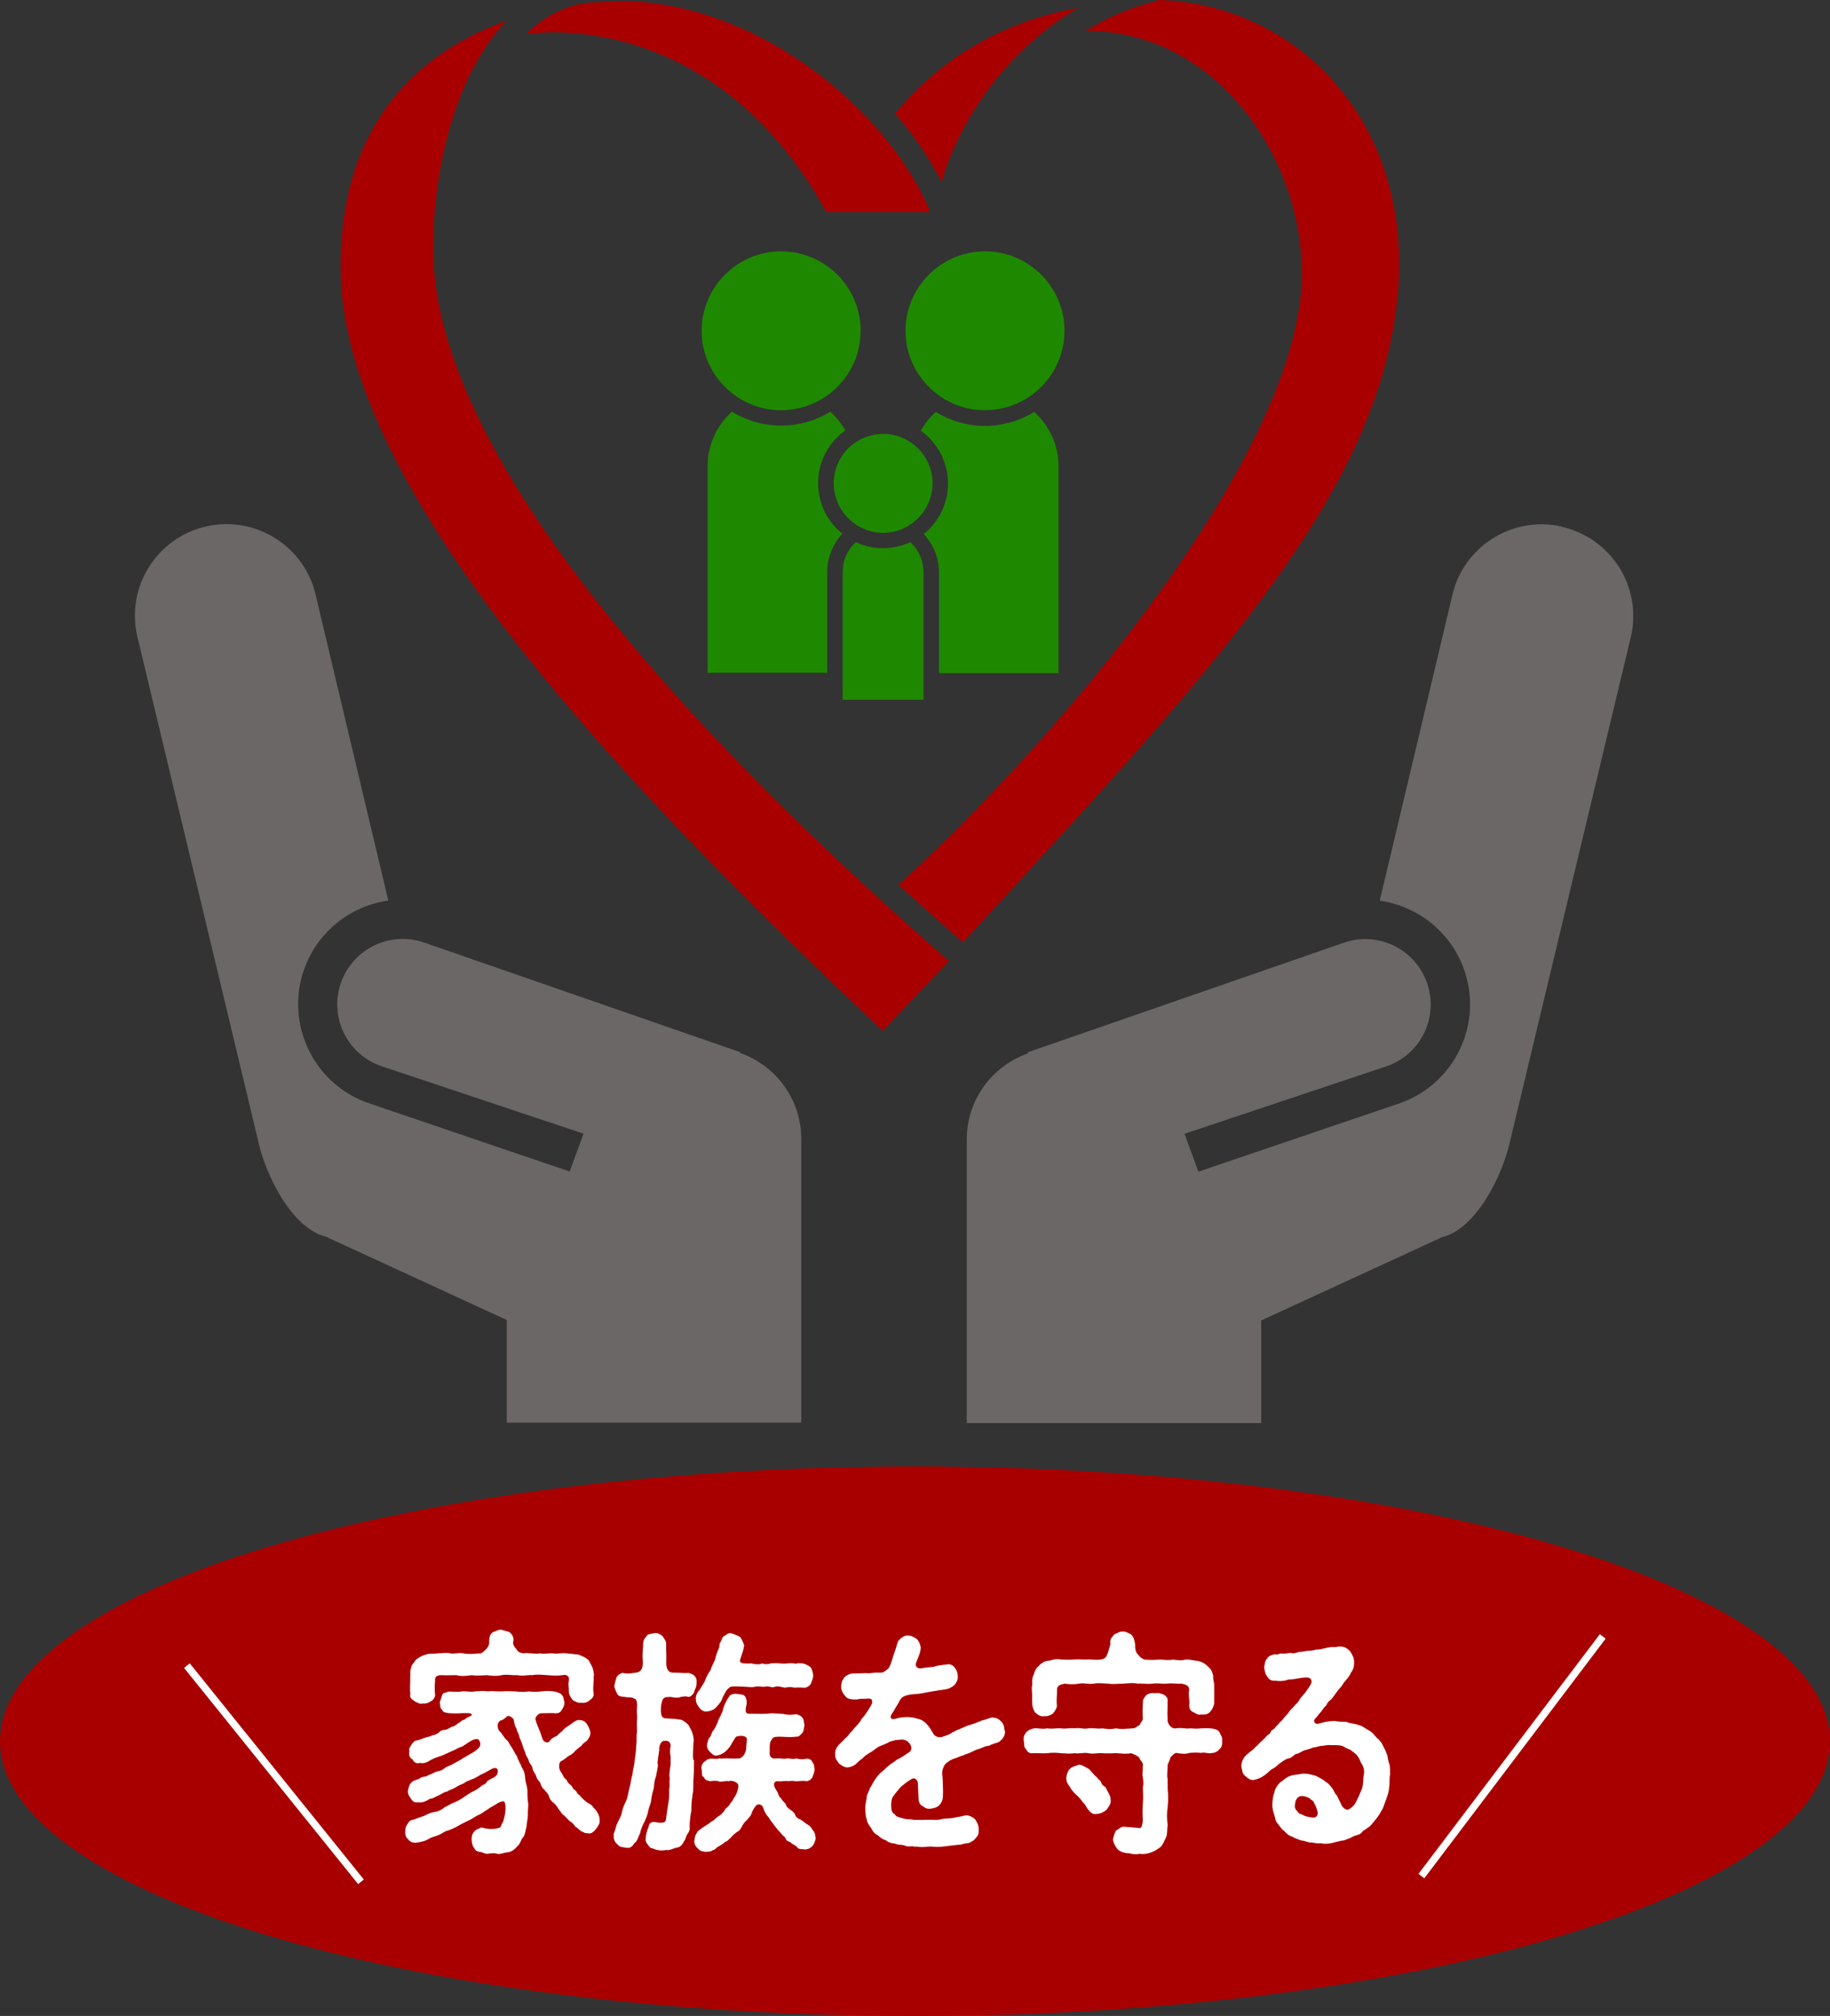 <?xml version="1.0" encoding="UTF-8"?>
<svg id="_レイヤー_2" data-name="レイヤー 2" xmlns="http://www.w3.org/2000/svg" width="125.22" height="137.94" viewBox="0 0 125.22 137.94">
  <rect x="0" y="0" width="125.22" height="137.94" fill="#333333" stroke="none"/>
  <defs>
    <style>
      .cls-1, .cls-2 {
        fill: #fff;
      }

      .cls-3 {
        fill: #1e8900;
      }

      .cls-2 {
        stroke: #fff;
        stroke-miterlimit: 10;
        stroke-width: .5px;
      }

      .cls-4 {
        fill: #a80000;
      }

      .cls-5 {
        fill: #6b6766;
      }
    </style>
  </defs>
  <g id="_レイヤー_7" data-name="レイヤー 7">
    <ellipse class="cls-4" cx="62.61" cy="119.14" rx="62.61" ry="18.8"/>
    <path class="cls-5" d="m106.83,36.02c-3.38-.74-6.73,1.4-7.47,4.78l-4.95,20.83c2.54.36,4.79,2.06,5.74,4.62h0c.29.81.44,1.64.44,2.47,0,2.92-1.8,5.66-4.7,6.73l-13.89,4.72-.95-2.59,13.91-4.65c2.32-.85,3.52-3.42,2.66-5.74-.85-2.32-3.42-3.51-5.74-2.66l-21.55,7.47v.08c-2.48.88-4.18,3.21-4.18,5.89v19.4h20.15v-7.02l12.38-5.7c2.33-.57,4.12-4.19,4.64-6.53l8.29-34.61c.75-3.38-1.39-6.72-4.77-7.47Z"/>
    <path class="cls-5" d="m50.64,72.07v-.08s-21.54-7.47-21.54-7.47c-2.32-.85-4.89.34-5.75,2.66-.85,2.32.34,4.89,2.66,5.74l13.92,4.65-.95,2.59-13.88-4.72c-2.9-1.07-4.7-3.81-4.7-6.73,0-.82.14-1.66.44-2.46h0c.94-2.57,3.2-4.27,5.73-4.63l-4.95-20.83c-.74-3.38-4.08-5.52-7.47-4.78-3.38.75-5.52,4.09-4.77,7.47l8.29,34.61c.51,2.34,2.31,5.96,4.63,6.53l12.38,5.7v7.02h20.15v-19.4c0-2.68-1.7-5.01-4.18-5.89Z"/>
    <g>
      <path class="cls-4" d="m91.15,5.45c-3.03-3.36-7.34-5.33-11.88-5.45-.05.03-.1.06-.16.07-1.79.44-3.4,1.15-4.84,2.04.02,0,.04,0,.05,0,8.83,0,14.76,8.58,14.76,16.58,0,7.55-6.27,17.36-11.53,24.26-4.71,6.19-10.69,12.7-16.07,17.6,1.41,1.28,2.88,2.59,4.41,3.93.55-.59,1.08-1.18,1.62-1.76,16.13-17.55,26.78-29.15,28.11-42.34.58-5.79-1-11.09-4.48-14.93Z"/>
      <path class="cls-4" d="m69.52,3.89c.27-.27.54-.54.82-.8.35-.32.71-.63,1.08-.93.54-.43,1.12-.84,1.72-1.23.2-.13.4-.26.61-.39-1.01.18-1.98.43-2.92.73-.31.1-.61.21-.91.32-3.42,1.26-6.31,3.33-8.68,6.18,1.29,1.49,2.37,3.08,3.19,4.68.75-2.66,2.44-5.85,5.08-8.56Z"/>
      <path class="cls-4" d="m55.95,13.49c.17.28.33.57.5.86.03.05.06.1.09.16h7.11c-.75-1.83-1.92-3.69-3.4-5.43-.17-.21-.35-.41-.54-.61-.18-.2-.37-.41-.57-.61C54.94,3.5,48.82.12,42.54.07c-.06.01-.11.02-.17.02-.65,0-1.31.04-1.97.09-.29.03-.58.07-.86.12-1.42.36-2.59,1.09-3.55,2.03.61-.07,1.23-.12,1.87-.12,3.48,0,11.99,1.13,18.1,11.28Z"/>
      <path class="cls-4" d="m60.29,61.61c-.2-.18-.39-.36-.59-.54-.2-.18-.39-.36-.59-.54-13.99-12.94-28.31-29.13-29.4-41.94-.32-3.74.42-10.77,3.57-15.45.38-.57.8-1.11,1.26-1.6.04-.04.07-.08.1-.12-.03.01-.05.02-.08.03-.3.11-.61.23-.92.36-4.96,2.07-10.6,6.71-10.32,17.09.4,14.58,18.54,34.02,35.24,49.89.42.41.85.81,1.28,1.21.18.17.37.35.56.53l4.54-4.77s-.08-.07-.12-.1c-1.49-1.3-3-2.65-4.52-4.04Z"/>
      <path class="cls-3" d="m56.6,39.14c0-1.01.4-1.93,1.04-2.62-1.01-.81-1.66-2.06-1.66-3.46,0-1.48.73-2.8,1.86-3.61-.27-.48-.62-.91-1.02-1.28-.98.6-2.13.95-3.37.95s-2.39-.35-3.37-.95c-1.01.92-1.66,2.24-1.66,3.72v14.14h8.18v-6.9Z"/>
      <path class="cls-3" d="m51.03,27.5c.73.37,1.55.57,2.42.57s1.69-.21,2.42-.57c1.79-.89,3.02-2.74,3.02-4.86,0-3-2.44-5.44-5.44-5.44s-5.44,2.44-5.44,5.44c0,2.13,1.23,3.97,3.02,4.86Z"/>
      <path class="cls-3" d="m72.43,46.05v-14.14c0-1.48-.64-2.8-1.66-3.72-.98.6-2.14.95-3.37.95s-2.39-.35-3.37-.95c-.41.37-.75.8-1.02,1.28,1.12.81,1.86,2.12,1.86,3.61,0,1.4-.65,2.64-1.66,3.46.64.69,1.04,1.6,1.04,2.62v6.9h8.18Z"/>
      <path class="cls-3" d="m67.4,17.2c-3,0-5.44,2.44-5.44,5.44,0,2.13,1.23,3.97,3.02,4.86.73.37,1.55.57,2.42.57s1.69-.21,2.42-.57c1.79-.89,3.02-2.74,3.02-4.86,0-3-2.44-5.44-5.44-5.44Z"/>
      <path class="cls-3" d="m62.27,37.1c-.56.26-1.19.41-1.85.41s-1.29-.15-1.85-.41c-.03.03-.07.05-.1.08-.5.5-.81,1.19-.81,1.96v8.74h5.53v-8.74c0-.76-.31-1.46-.81-1.96-.03-.03-.07-.05-.1-.08Z"/>
      <path class="cls-3" d="m62.59,30.47c-.59-.49-1.34-.78-2.16-.78s-1.58.3-2.16.78c-.75.62-1.22,1.56-1.22,2.6,0,1.14.57,2.15,1.43,2.76,0,0,.01.01.02.02.17.12.36.22.55.31.3.14.62.23.96.27.14.02.28.03.42.03s.28-.01.42-.03c.34-.04.66-.13.96-.27.19-.09.37-.19.55-.31,0,0,.02-.01.02-.02.86-.61,1.43-1.62,1.43-2.76,0-1.04-.47-1.98-1.22-2.6Z"/>
    </g>
    <g>
      <path class="cls-1" d="m40.77,125.17c-.19.2-.34.34-.56.26-.18.05-.31-.11-.45-.13-.19-.15-.23-.23-.39-.31-.13-.2-.23-.29-.4-.39-.18-.18-.23-.23-.38-.39-.15-.06-.19-.23-.37-.42-.1-.21-.26-.36-.34-.44-.15-.08-.25-.23-.32-.44-.06-.23-.25-.33-.32-.47-.15-.08-.23-.31-.28-.47-.17-.21-.23-.26-.29-.5-.13-.2-.23-.38-.23-.47-.03-.24-.21-.28-.26-.54-.06-.2-.21-.31-.23-.52-.1-.23-.13-.31-.2-.54-.07-.2-.1-.29-.21-.54-.03-.24-.18-.39-.18-.54-.07-.11-.16-.29-.21-.67-.07-.1-.28-.28-.42-.23-.21.15-.26.26-.5.31-.25.18-.19.49-.09.68.26.24.32.46.51.63.16.1.23.38.37.52.13.24.21.41.35.6.09.31.26.54.34.78.16.23.22.49.23.8.04.31.16.55.15.86,0,.28.01.6.06.85-.01.33-.04.5-.03.76,0,.24-.09.54-.09.76-.07.23-.1.59-.22.73-.18.16-.21.5-.41.62-.18.24-.45.41-.67.42-.31.03-.48.16-.75.1-.1-.06-.31-.03-.51-.02-.18.08-.39-.05-.57-.1-.15,0-.4-.07-.45-.28-.09-.05-.16-.28-.18-.55,0-.23.03-.42.19-.57.07-.13.32-.21.5-.28.47.15.8.11.98.08.23-.07.25,0,.35-.18.03-.18.15-.23.19-.49.1-.34.16-.86.06-1.11-.07-.18-.32-.03-.47.03-.28.2-.53.29-.73.46-.15.06-.42.31-.63.37-.21.1-.45.29-.66.37-.28.15-.44.21-.66.34-.17.11-.47.24-.69.33-.25.03-.41.21-.67.31-.18.1-.44.11-.7.28-.25.16-.59.21-.89.26-.19,0-.44-.08-.5-.24-.18-.1-.23-.37-.21-.55,0-.24.04-.34.15-.49.07-.1.16-.29.38-.29.2-.08.58-.21.79-.28.19-.11.44-.23.69-.26.21-.02.5-.15.67-.31.18-.08.47-.28.66-.33.15-.07.47-.21.66-.37.25-.16.45-.31.63-.39.15-.06.4-.21.63-.42.09-.03.26-.1.32-.24.09-.15.4-.23.53-.33.25-.16.25-.39.19-.55-.15-.13-.34-.03-.44.03-.4.23-.57.31-.7.36-.25.16-.41.26-.59.31-.25.11-.41.15-.56.28-.25.11-.37.15-.58.29-.25.15-.41.15-.57.28-.21.02-.34.15-.58.26-.23.08-.37.23-.6.23-.25.18-.58.29-.79.24-.28.05-.37-.07-.5-.24-.1-.16-.22-.28-.21-.55.06-.26.09-.44.28-.6.21-.18.42-.13.58-.28.25-.13.4-.05.57-.21.15,0,.31-.16.57-.23.23-.03.41-.13.54-.24.13-.11.38-.16.56-.28.16-.1.28-.15.53-.29.18-.15.38-.21.54-.33.13-.08.38-.18.61-.41.15-.11.26-.31.09-.59-.12-.19-.51,0-.72.15-.29.18-.44.33-.59.33-.1.05-.26.13-.42.21-.31.13-.62.29-.82.37-.34.11-.56.18-.82.33-.17.13-.48.23-.67.16-.21.08-.42-.02-.51-.23-.19-.1-.28-.31-.22-.54-.06-.26.1-.37.16-.49.1-.15.19-.26.39-.28.23-.05.41-.15.54-.18.09-.07.28-.03.47-.16.13-.02.25-.05.45-.18.09-.13.26-.2.45-.2.1,0,.35-.15.44-.21.19-.02.25-.1.44-.24.19-.08.25-.23.44-.24.07-.11.26-.18.47-.29.04-.05.03-.1-.06-.13-.09-.03-.23-.03-.48-.03-.34.02-.69.03-1.05,0-.13-.03-.39-.05-.42-.24-.16-.08-.1-.29-.16-.5.03-.11.12-.31.16-.5.09-.18.26-.15.42-.23.31-.03.56.06.92-.02.37-.03.58.07.91,0,.25-.02.57-.05.92,0,.26-.05.54.02.91,0,.35-.03.59,0,.91,0,.37.03.6.07.91,0,.23.03.56.05.91,0,.28-.03.54-.05.94.02.21.08.38.1.44.23.13.07.12.31.18.5.01.18-.07.36-.18.52-.1.2-.28.24-.44.23-.25-.03-.5,0-.94,0-.23-.03-.47.31-.42.42.09.36.22.55.23.67.09.11.15.42.26.67.01.13.29.33.45.18.16-.23.29-.29.48-.37.09-.03.26-.28.4-.33.09-.15.23-.24.37-.34.4-.26.56-.44.78-.44.17,0,.37.03.54.26.13.21.19.33.25.59,0,.29-.16.44-.21.54-.13.11-.31.21-.42.39-.17.1-.32.26-.42.34-.1.15-.28.26-.44.34-.1.05-.25.23-.54.37-.18.16-.13.59.04.76.1.16.19.42.35.49.1.21.15.28.29.37.1.06.12.26.28.34.16.08.13.28.31.33.19.26.47.49.63.58.16.05.29.21.35.31.23.2.42.55.41.83.04.21-.1.42-.25.62Zm-12.7-10.43c.03-.13-.04-.44.07-.63-.01-.18.21-.34.31-.54.25-.18.42-.29.7-.36.28-.1.51-.03.78-.08.35,0,.61-.07.89,0,.23.06.61-.07.89,0,.29.06.56.05,1.11,0,.09.03.23-.07.42-.26.06-.07.28-.28.23-.57.03-.37.07-.5.28-.63.21-.06.35-.18.56-.16.12.05.37.1.54.16.19.15.32.34.28.63-.07.16.03.36.23.57.07.18.25.21.44.26.45-.07.79.08,1.13,0,.34.06.6-.02.92,0,.34.06.53-.05.91,0,.31.02.51.06.82.08.22.1.57.21.73.44.09.18.18.33.25.5.03.16.12.37.06.59.03.33-.07.68-.01,1.07.06.33-.13.42-.28.54-.19.18-.44.18-.56.16-.26.03-.34-.08-.56-.16-.1-.13-.25-.31-.28-.54,0-.29-.07-.55-.01-.78.07-.34-.12-.47-.44-.41-.29.05-.75.03-1.02,0-.4-.02-.7-.07-1.04,0-.29-.03-.63.08-1.04,0-.37.02-.67-.07-1.05,0-.39.08-.66.05-1.02,0-.34.02-.76.05-1.04,0-.41.07-.75.08-1.04,0-.37,0-.7.02-1.02,0-.28,0-.48.08-.44.41-.03.24-.03.52-.01.85.06.21-.12.47-.28.52-.22.16-.41.18-.56.16-.18.07-.41-.08-.56-.16-.18-.16-.35-.19-.28-.52-.06-.31.01-.75-.01-1.14Z"/>
      <path class="cls-1" d="m47.49,120.42c-.01.36,0,.78-.03,1.15-.04.41.01.8-.06,1.16-.07.46-.1.81-.09,1.15-.07.34-.12.75-.12,1.06.03.23-.03.39-.13.52-.12.15-.13.34-.22.47-.16.31-.29.47-.57.5-.19.03-.44.21-.7.15-.26.07-.66.03-.91-.11-.21.02-.31-.26-.4-.34-.13-.2-.07-.34-.06-.52.04-.26.1-.41.18-.6.04-.23.13-.36.41-.34.73.13.75-.03.78-.18.04-.36.09-.65.15-1.04.07-.31.07-.67.07-1.03.06-.24-.01-.57.04-.73-.06-.29,0-.49.03-.75.06-.29.01-.41.03-.72-.04-.2-.07-.5,0-.73,0-.28-.13-.41-.44-.37-.19-.02-.37.31-.34.6-.04.42-.15.81-.1,1.01.03.23-.1.6-.12.8-.1.26-.13.49-.15.8-.07.23-.15.55-.18.8-.01.24-.15.52-.21.78-.03.29-.19.59-.26.76-.16.29-.25.55-.29.76-.13.24-.18.55-.38.68-.16.23-.29.39-.63.31-.16-.03-.42-.03-.54-.23-.15-.1-.29-.33-.25-.59-.06-.1.09-.33.13-.52.07-.36.23-.52.38-.89.07-.34.16-.65.31-.91.16-.37.15-.55.25-.94.1-.34.1-.59.21-.94.03-.36.12-.59.15-.96.04-.34.1-.6.1-.96.06-.39-.01-.68.06-.98,0-.28-.03-.57.01-.98-.01-.16-.04-.49,0-.89-.03-.16-.01-.36-.21-.41-.19-.13-.47-.05-.63-.11-.34-.02-.5-.08-.56-.28-.07-.18-.2-.36-.15-.55.06-.23.1-.44.16-.55.06-.11.29-.28.44-.26.25.08.48.03.86-.02.22-.03.48-.11.48-.72-.07-.62.03-.85.01-1.24.01-.2.07-.36.25-.55.07-.16.35-.13.54-.2.19-.02.35.06.54.2.09.16.28.36.25.55-.01.29.03.76.01,1.24-.01.5.15.75.56.72.44,0,.66.05.97.02.15.05.32.08.45.26.13.18.09.28.09.54-.03.23-.12.33-.18.55-.09.15-.23.29-.37.29-.21-.07-.29-.03-.53,0-.18.08-.37.06-.7,0-.19.03-.37-.05-.51.15-.1.15-.15.5-.15.7,0,.49.09.63.42.62.47.02.69.05.89.08.22.03.42.21.6.39.06.18.21.34.26.58.06.18.1.42.06.63-.01.39-.07.83-.01,1.16Zm8.34,5.32c-.06.28-.13.44-.23.57-.21.18-.26.21-.53.24-.21-.05-.45.02-.54-.18-.12-.13-.32-.16-.47-.34-.18-.03-.28-.13-.34-.31-.13-.11-.23-.2-.32-.33-.17-.16-.41-.47-.57-.7-.07-.05-.18-.28-.28-.39-.09-.1-.25-.34-.29-.5-.09-.37-.35-.39-.51-.28-.15.2-.28.39-.32.55-.04.2-.25.34-.29.44-.16.13-.25.23-.35.42-.06.11-.18.36-.35.41-.15.13-.25.18-.4.36-.21.2-.26.28-.42.33-.13.13-.37.26-.45.31-.19.1-.22.23-.41.26-.15.13-.34.08-.48.11-.19-.03-.41-.05-.53-.24-.12-.07-.29-.34-.23-.57.03-.29.1-.42.26-.63.21-.15.35-.26.56-.39.21-.1.32-.26.44-.29.07-.03.29-.28.41-.33s.22-.18.38-.36c.06-.2.2-.18.35-.41.07-.18.23-.26.25-.38.06-.15.19-.21.29-.57.03-.11.12-.38.01-.5-.19-.18-.48-.23-.59-.16-.29-.05-.5.08-.72,0-.28-.07-.35-.02-.58,0-.16-.07-.29-.03-.41-.26-.18-.1-.13-.29-.15-.52-.06-.15-.01-.36.13-.52.16-.1.21-.21.42-.24.22-.03.41.05.64-.02.15.03.41-.02.61,0,.25,0,.38.02.76,0,.23-.03.42-.33.47-.6.01-.23.04-.52.06-.73-.06-.28-.53-.23-.73-.16-.1.08-.12.18-.23.33-.12.18-.13.29-.32.49-.18.23-.48.42-.72.46-.23.07-.34-.06-.5-.21-.18-.16-.26-.36-.23-.52.04-.21.1-.41.15-.47.16-.11.15-.41.31-.54.16-.24.15-.28.28-.55.04-.24.19-.33.23-.55.12-.13.09-.29.22-.59.16-.39.29-.54.38-.68.19-.11.32-.11.44-.1.22.05.45,0,.58.16.09.11.16.36.1.63-.13.58.03.57.31.57.41,0,.91.03,1.29-.02.26-.03.66.03.89.03.34.08.57.08.92.02.22.05.37.15.42.24.13.13.1.36.15.52-.06.21-.03.39-.15.52-.18.2-.26.28-.42.26-.37.05-.61.02-1.16,0-.21.02-.41-.02-.5.18-.18.2-.15.52-.15.81-.06.46.21.52.4.5.41-.03.5.06.79,0,.13-.02.4.08.64,0,.21.06.41.08.67.02.17-.03.39.08.42.24.16.16.12.39.15.52-.03.26-.13.41-.15.52-.13.18-.26.24-.42.26-.23-.07-.38,0-.62,0-.15.02-.37-.07-.6,0-.19-.05-.45.03-.69,0-.21-.03-.35.11-.28.33.06.18.16.29.26.49.04.23.2.33.25.41.06.15.22.2.29.37.03.18.23.28.31.36.13.08.25.16.32.34.06.16.21.28.35.31.16.1.23.16.38.28.22.11.35.23.45.41.18.23.19.33.21.57Zm-8-10.05c.09-.16.26-.39.41-.68.06-.21.22-.52.38-.73.06-.23.22-.52.31-.72.04-.21.15-.55.26-.78.07-.18.01-.33.13-.44.06-.21.15-.39.29-.42.12-.11.26-.21.45-.15.16.03.44.16.58.23.16.21.19.37.28.57-.03.28-.13.54-.23.86-.04.1-.07.18-.06.23.03.15.26.18.79.16.28.07.57.08.73,0,.16.05.38.08.58,0,.44-.07.76.05,1.14,0,.25-.03.41-.02.57.02.23-.07.41-.03.59,0,.13.05.37.16.45.26.1.13.16.42.16.55,0,.26-.12.41-.16.57-.06.13-.34.29-.45.26-.23,0-.42-.03-.67,0-.22-.07-.41-.05-.66,0-.26-.05-.53-.15-.7-.05-.25.07-.42-.1-.64-.02-.29.03-.5-.06-.67,0-.25.07-.57,0-.79,0-.18,0-.47-.03-.66-.02-.21,0-.35.05-.38.13-.18.1-.31.46-.41.62-.09.29-.19.39-.35.57-.18.24-.41.36-.7.39-.21.06-.44-.11-.53-.23-.13-.16-.26-.37-.25-.57-.03-.15.01-.38.2-.62Z"/>
      <path class="cls-1" d="m68.77,118.41c.01.39-.15.55-.38.76-.17.1-.54.16-.7.28-.35.02-.56.21-.86.26-.32.15-.51.26-.8.34-.1.07-.32.1-.45.18-.2.08-.37.11-.58.23-.18.13-.31.18-.42.41-.1.23-.13.37-.1.57.04.42.03.6.04.83.01.18.01.42,0,.63,0,.23-.09.46-.26.63-.15.15-.38.2-.6.23-.25.03-.37-.07-.56-.2-.15-.06-.25-.26-.25-.57-.01-.31-.03-.58-.04-.94,0-.23-.2-.46-.42-.33-.37.21-.57.41-.76.55-.18.23-.38.44-.47.59-.18.18-.18.52-.18.73.01.24.04.46.25.55.09.2.32.2.6.29.26.08.48.02.72.1.23-.02.41,0,.6,0,.22-.03.45,0,.61-.02.26.02.45.02.63-.03.22-.07.41-.03.63-.07.19,0,.37-.07.61-.1.21-.02.38-.13.63-.08.12.02.39.15.48.28.19.28.23.47.23.67,0,.24-.01.36-.13.5-.16.2-.25.29-.37.33-.2.16-.41.08-.69.2-.31.02-.61.07-.92.1-.38.05-.66.08-.94.05-.26-.03-.51,0-.73.02-.16.02-.47-.05-.61-.02-.16-.08-.48.05-.66-.08-.28-.08-.45-.02-.66-.13-.19-.02-.5-.07-.64-.24-.18-.02-.37-.16-.56-.34-.17-.05-.37-.29-.44-.47-.12-.18-.28-.34-.31-.6-.09-.26-.09-.41-.1-.78-.01-.33.09-.52.09-.73.01-.23.16-.37.23-.65.15-.21.25-.47.35-.58.07-.13.31-.42.45-.52s.29-.28.53-.47c.13-.11.32-.2.54-.39.22-.07.63-.37.83-.5.16-.1.19-.41-.03-.63-.19-.21-.42-.26-.69-.2-.23-.02-.45.08-.64.13-.17.11-.44.21-.69.31-.16.06-.38.28-.61.41-.22.13-.44.26-.54.41-.19.1-.31.26-.5.42-.16.13-.35.18-.56.21-.22-.03-.35-.11-.57-.28-.09-.15-.28-.33-.25-.62-.03-.23.07-.5.34-.75.07-.07.26-.23.35-.36.15-.1.22-.2.29-.31.06-.08.21-.2.29-.33.18-.21.42-.41.54-.68.18-.18.37-.47.53-.73.09-.15.21-.33.19-.46-.01-.19-.13-.21-.4-.19-.18.02-.32,0-.5.02-.09.05-.31.03-.4.03-.26,0-.5-.1-.57-.28-.1-.06-.28-.37-.25-.63.01-.33.12-.46.22-.6.13-.13.31-.24.54-.26.31,0,.63-.02.94-.03.15.03.37,0,.6-.03.16-.02.37.03.57-.03.13-.07.38-.23.44-.39.1-.2.12-.29.23-.65.1-.33.18-.5.28-.86.04-.23.16-.34.29-.44.13-.1.29-.2.48-.16.22-.03.4.13.57.21.19.21.22.33.28.57,0,.26-.06.41-.13.6-.04.13-.12.28-.19.49-.09.23.12.41.37.36.35-.07.67-.07.88-.11.26-.1.59-.11.91-.16.23-.05.44.15.5.24.12.16.19.34.2.57.01.21-.03.31-.15.5-.07.11-.19.21-.34.28-.23.16-.72.15-.92.21-.22.03-.53.08-.78.13-.29.06-.51.1-.79.11-.42.03-.64.11-.76.18-.17.1-.26.29-.32.42-.07.13-.21.33-.26.44-.06.11-.12.2-.18.28-.09.15-.13.23-.06.33.03.06.12.1.41,0,.15-.05.39-.07.56-.08.28-.02.57.03.79.1.26.05.48.16.7.41.18.2.25.34.42.62.09.2.4.31.66.21.28-.1.5-.16.66-.31.12,0,.22-.15.42-.18.34-.15.6-.28.82-.33.25-.06.6-.23.83-.31.16,0,.5-.2.7-.18.23.02.37.08.57.28.15.16.21.37.22.65Z"/>
      <path class="cls-1" d="m83.62,119.09c.03.24-.01.47-.16.57-.09.15-.32.28-.48.28-.31.08-.53-.07-.79,0-.29-.03-.54-.02-.78,0-.26.08-.47.08-.95,0-.16.08-.2.13-.37.31-.06.26-.23.49-.19.6-.01.36-.07.68,0,.88-.01.21.01.46,0,.67.04.36.04.85,0,1.25-.06.34-.06.81,0,1.24-.06.29,0,.54-.1.8-.15.31-.22.52-.38.68-.22.16-.38.29-.69.39-.19.08-.54.13-.76.08-.22.07-.51.02-.69-.03-.28,0-.53-.08-.69-.18-.22-.16-.39-.5-.44-.76.06-.24.12-.47.22-.62.19-.08.29-.26.53-.26.51.05.73.05.95.08.28.08.28-.1.35-.47-.03-.41-.03-.75,0-1.17.04-.36.01-.75,0-1.17.06-.15.04-.37,0-.63-.06-.24,0-.47,0-.81.06-.21-.18-.33-.25-.57-.22-.18-.37-.21-.54-.29-.42.08-.76,0-1.04,0-.29,0-.67.03-.94,0-.35-.03-.62.08-.95,0-.38-.07-.6.06-.94,0-.37.05-.6.02-.95,0-.25-.03-.59-.05-.94,0-.34.03-.6-.02-.97,0-.25.03-.4-.1-.47-.28-.18-.11-.1-.39-.16-.57-.01-.26-.01-.33.16-.57.18-.18.26-.2.47-.26.26-.08.63.07.97-.02.34.06.61-.02.94,0,.37.06.56-.05.95,0,.37-.07.58.08.94,0,.26-.05.63.06.95,0,.34.05.57.08.94,0,.34.08.64.03,1.16,0,.19,0,.26-.16.44-.21.06-.16.21-.29.23-.44-.04-.47-.01-.88.01-1.15-.04-.18.15-.39.28-.52.15-.07.35-.13.56-.08.23-.06.44.05.56.08.22.13.32.26.28.52.03.31-.04.65.01,1.15-.06.34.29.72.56.65.45-.07.7.06.95,0,.21,0,.44.05.78,0,.19,0,.51-.03.79.02.25.05.35.08.48.26.04.16.22.34.16.57Zm-12.98-3.81c-.01-.18-.03-.5.09-.68.07-.24.15-.46.34-.6.21-.23.44-.37.73-.37.25-.08.53-.15.8-.08.23,0,.53.03.85,0,.31-.03.51,0,.86,0,.32-.03.56.05,1.04,0,.18-.07.29-.05.41-.33.07-.13.15-.49.22-.73-.07-.37.16-.5.28-.67.18-.05.35-.21.56-.18.21-.03.38.11.56.18.19.2.22.28.29.67-.01.31.04.6.22.73.06.13.23.26.41.33.5.05.75.02,1.08,0,.28.02.63.07.88,0,.29.05.64.08.86,0,.31-.02.56.08.86.1.34.08.54.23.76.46.16.11.25.44.28.57-.03.24.07.44.06.62.01.5,0,.81,0,1.29-.07.28-.18.44-.28.54-.1.16-.4.21-.57.18-.25.05-.35-.03-.57-.16-.18-.05-.32-.24-.28-.55.03-.34-.09-.67-.01-.93.03-.33-.23-.41-.51-.47-.4.02-.7-.05-1,0-.38.02-.64-.05-1,0-.4.05-.69-.03-1,0-.35-.07-.61-.02-1.01,0-.37,0-.64.06-1,0-.28,0-.64-.07-1.01,0-.39.06-.64-.07-1,0-.35.06-.7.05-1,0-.28.08-.54.11-.51.47.01.29-.06.65-.01,1.02.01.18-.16.42-.26.55-.12.1-.44.23-.57.18-.19.06-.42-.03-.57-.18-.13-.05-.23-.31-.28-.55,0-.28-.03-.44-.01-.7-.01-.21-.06-.52,0-.68Zm5.36,7.87c.03.29-.12.44-.28.68-.17.15-.44.28-.64.28-.32.08-.48-.11-.69-.38-.1-.19-.18-.31-.32-.44-.06-.11-.16-.21-.29-.36-.17-.15-.44-.39-.56-.65-.15-.2-.25-.33-.26-.63.04-.29.12-.52.29-.65.12-.13.41-.18.61-.26.26.05.44.2.67.31.13.15.38.46.54.57.04.1.22.21.26.29.04.18.16.29.31.37.15.31.38.62.35.86Z"/>
      <path class="cls-1" d="m95.08,120.73c.04.21.03.41.04.67-.07.28-.01.67-.07.89,0,.26-.1.55-.21.86-.13.31-.19.63-.35.8-.15.34-.38.55-.5.72-.07.06-.25.34-.38.37-.16.16-.34.2-.39.29-.09.15-.25.21-.45.26-.2.05-.29.15-.45.2-.18.07-.38.16-.47.15-.17.02-.29.07-.47.1-.32.11-.7.15-1,.08-.26.05-.47-.05-.66-.05-.19.02-.44-.13-.66-.13-.2-.08-.47-.15-.61-.26-.26-.07-.37-.18-.57-.39-.13-.08-.29-.29-.34-.37-.09-.13-.25-.26-.26-.42-.07-.34-.22-.59-.22-1.01.01-.21.03-.59.13-.81.06-.29.13-.41.38-.7.25-.15.41-.37.73-.47.21-.08.6-.1.83-.15.13,0,.4,0,.6.07.2.02.42.13.56.21.22.11.38.24.51.34.15.08.28.29.42.46.09.18.13.31.26.41.03.08.12.26.26.54.1.29.38.52.56.41.31-.18.44-.39.53-.59.15-.29.26-.58.37-.83.1-.34.06-.65.12-.94.06-.23,0-.52-.13-.73-.12-.16-.16-.42-.35-.62-.07-.1-.26-.21-.37-.31-.12-.11-.28-.11-.42-.21-.25-.18-.54-.16-.91-.16-.21-.03-.5.02-.66.05-.16-.02-.44.11-.63.11-.22.11-.47.15-.62.2-.22.1-.37.23-.6.26-.18.15-.31.28-.56.31-.22.1-.41.26-.56.36-.15.16-.35.29-.54.39-.13.1-.31.31-.54.44-.13.11-.37.2-.64.26-.18.05-.45-.13-.59-.28-.22-.16-.2-.42-.26-.65,0-.33.16-.63.38-.81.21-.2.44-.31.62-.55.1-.03.19-.21.35-.33.12-.1.18-.18.32-.31.09-.15.23-.15.34-.34.03-.18.23-.15.32-.34.06-.07.23-.21.31-.34.15-.11.23-.24.29-.31.07-.1.25-.26.32-.37.06-.11.16-.21.31-.36.18-.23.32-.28.45-.55.07-.13.31-.33.44-.55.25-.34.41-.57.34-.73-.07-.21-.28-.23-.75-.15-.23.02-.53.11-.82.1-.29.11-.63.13-.85.08-.32.03-.48-.08-.58-.26-.12-.13-.19-.34-.23-.67.06-.23.04-.41.21-.6.07-.15.35-.26.53-.28.18.07.32-.08.47-.05.15.03.45-.02.58-.05.19.07.35.02.6-.06.13,0,.34-.03.6-.08.25,0,.35-.02.57-.08.18.02.37-.05.57-.08.17-.07.44-.08.57-.1.19.05.26-.03.48-.03.32,0,.48.11.69.31.15.24.29.46.29.75,0,.31-.04.49-.23.75-.07.2-.26.41-.44.62-.13.15-.15.29-.29.39-.16.21-.28.34-.32.42-.16.2-.23.33-.31.39-.18.15-.25.21-.31.39-.16.15-.21.21-.32.39-.16.18-.26.29-.32.39-.1.1-.16.15-.19.24-.04.13.06.31.34.23.29-.1.67-.16,1.04-.18.28.07.54.05.82.07.31.13.6.11.82.21.28.05.45.24.75.39.28.15.38.41.64.6.13.13.23.28.35.54.09.16.16.33.25.58.04.28.06.39.15.63Zm-5.17,3.64c.23-.03.26-.24.26-.36-.07-.2-.09-.37-.23-.6-.07-.23-.19-.21-.34-.37-.19-.1-.37-.15-.5-.15-.29-.02-.48.26-.48.57-.06.16.01.37.18.5.06.19.28.15.45.28.13.05.34.11.66.13Z"/>
    </g>
    <line class="cls-2" x1="109.67" y1="111.97" x2="97.26" y2="128.37"/>
    <line class="cls-2" x1="12.79" y1="113.97" x2="24.7" y2="128.76"/>
  </g>
</svg>
